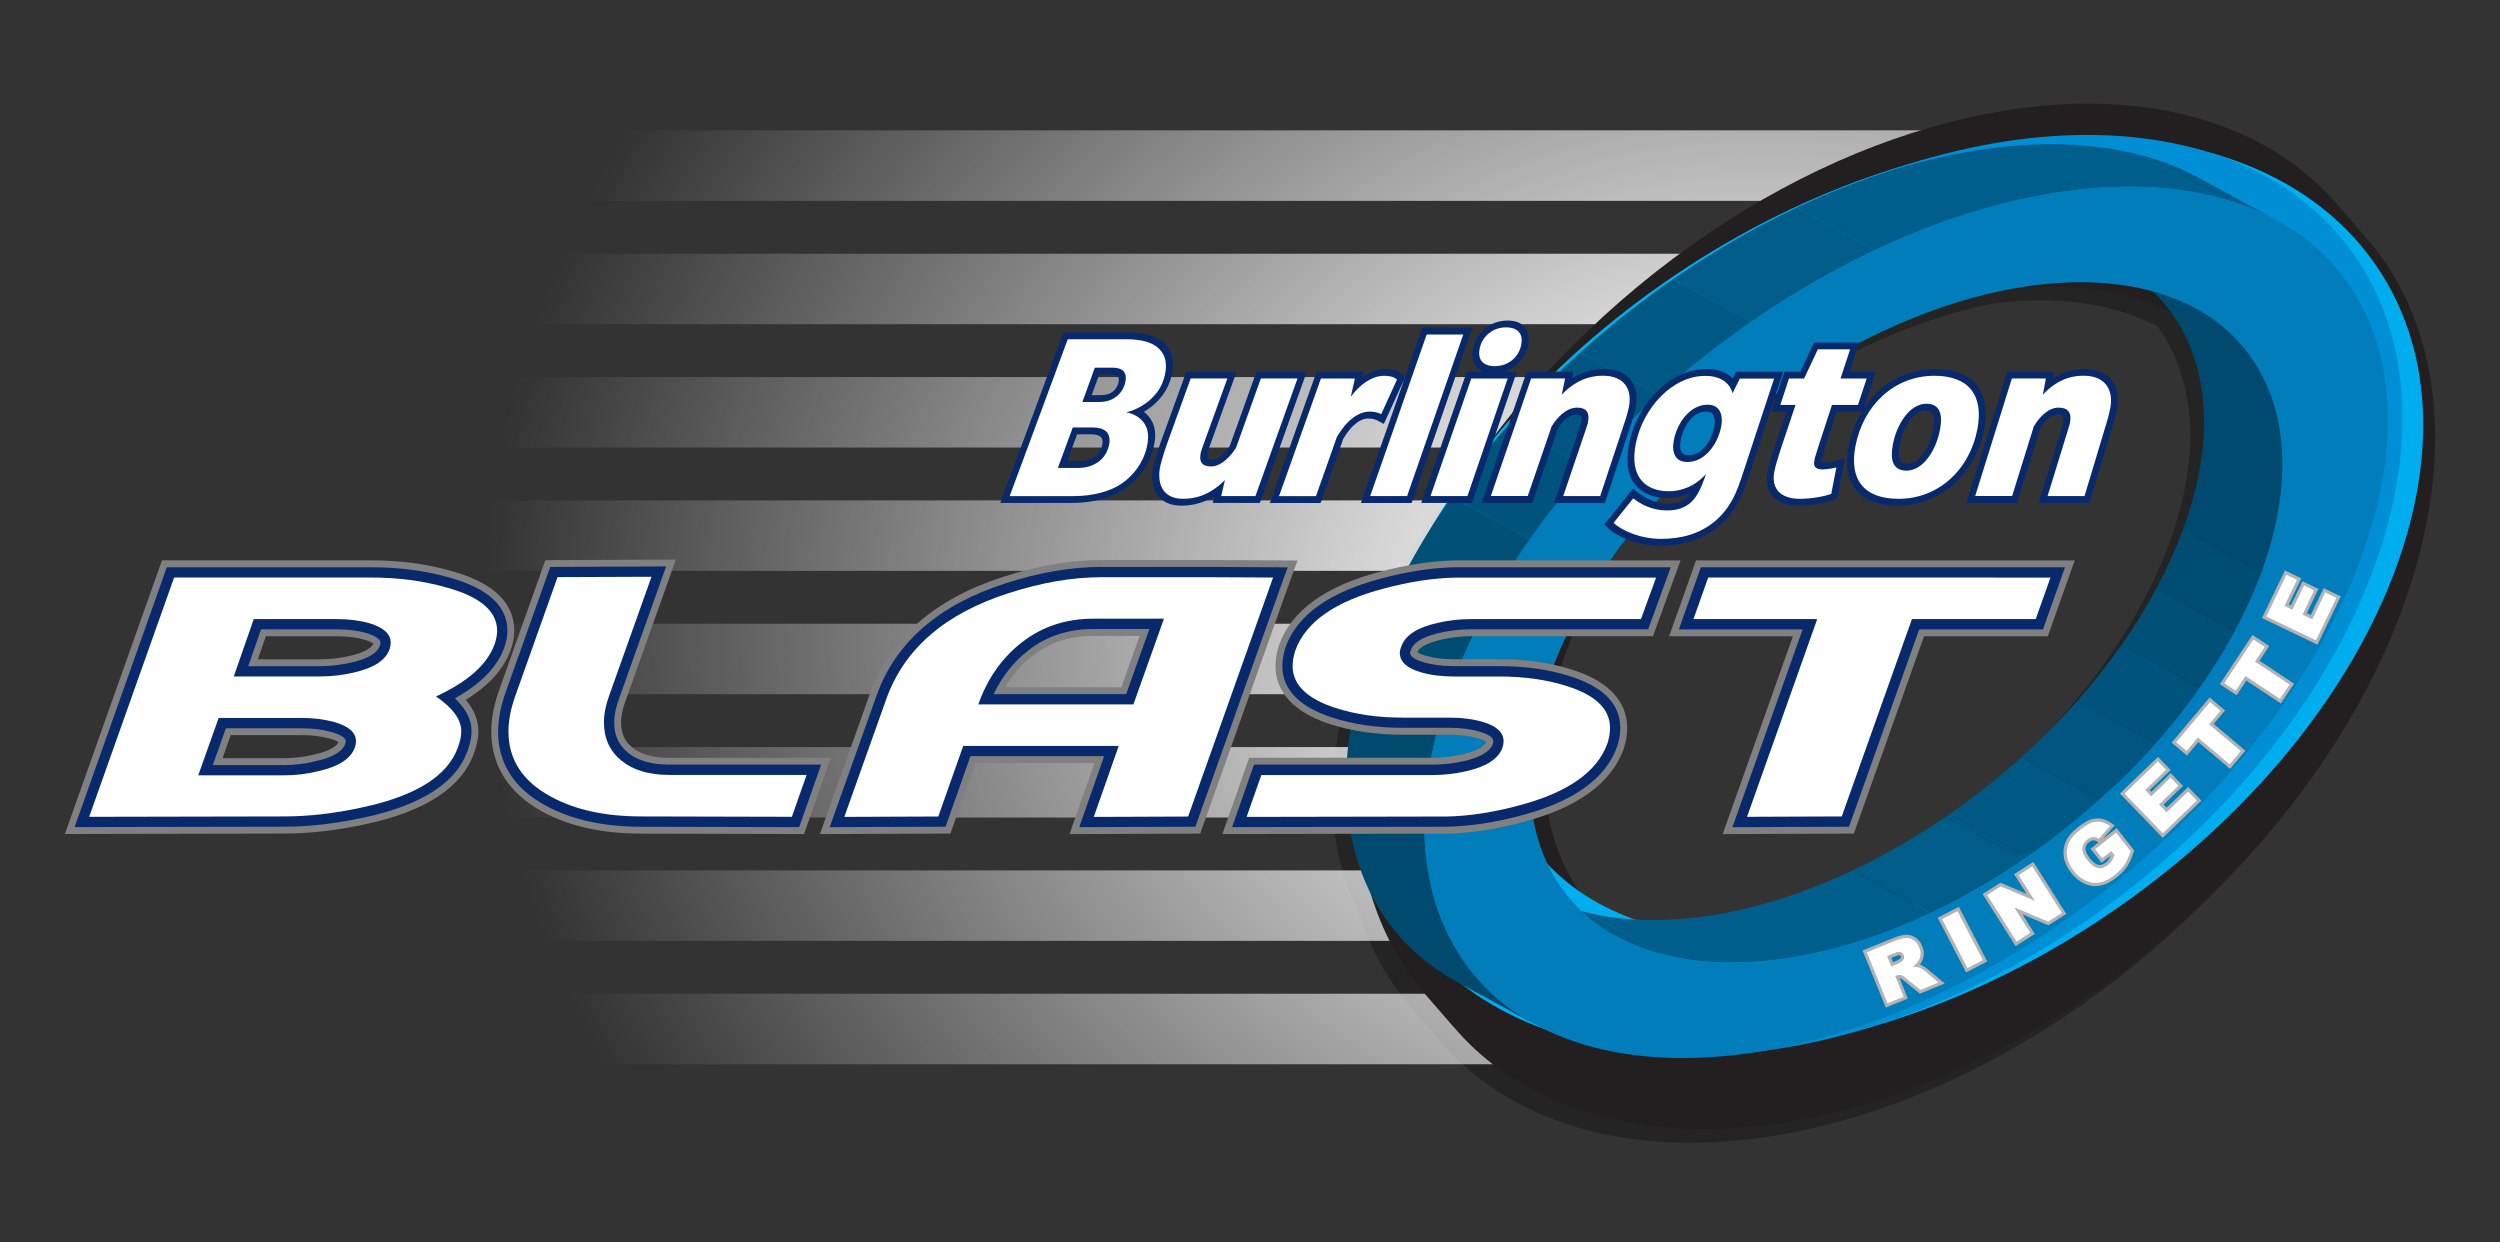 <?xml version="1.0" encoding="utf-8"?>
<!-- Generator: Adobe Illustrator 16.0.0, SVG Export Plug-In . SVG Version: 6.00 Build 0)  -->
<!DOCTYPE svg PUBLIC "-//W3C//DTD SVG 1.1//EN" "http://www.w3.org/Graphics/SVG/1.1/DTD/svg11.dtd">
<svg version="1.1" id="Layer_1" xmlns="http://www.w3.org/2000/svg" xmlns:xlink="http://www.w3.org/1999/xlink" x="0px" y="0px"
	 width="185.635px" height="92.25px" viewBox="0 10.636 185.635 92.25" enable-background="new 0 10.636 185.635 92.25"
	 xml:space="preserve">
<rect x="0" y="10.636" width="185.635" height="92.25" fill="#333333" stroke="none"/>
<g>
	<g id="Layer_8">
		<path opacity="0.3" enable-background="new    " d="M179.379,39.358c-0.273-1.505-0.685-2.942-1.219-4.298
			c-0.551-1.386-1.231-2.682-2.042-3.881c-0.855-1.268-1.887-2.391-2.884-3.54c-0.213-0.246-0.42-0.483-0.627-0.723
			c-0.959-1.106-2.029-2.114-3.224-3c-1.16-0.861-2.433-1.609-3.796-2.233c-1.342-0.615-2.777-1.111-4.287-1.484
			c-1.494-0.369-3.066-0.62-4.696-0.744c-1.62-0.125-3.3-0.13-5.021-0.017c-1.718,0.117-3.478,0.352-5.261,0.702
			c-1.79,0.353-3.602,0.823-5.422,1.409c-1.829,0.588-3.67,1.291-5.495,2.104c-1.848,0.822-3.685,1.754-5.488,2.788
			c-1.838,1.053-3.642,2.21-5.4,3.462c-1.797,1.283-3.544,2.664-5.222,4.123c-1.675,1.46-3.278,3-4.794,4.604
			c-1.479,1.564-2.871,3.194-4.164,4.866c-1.042,1.351-2.001,2.734-2.906,4.133c-0.221,0.303-0.442,0.604-0.656,0.908h0.001
			c-1.236,1.762-2.343,3.545-3.303,5.333l0.357,0.195v0.001l-0.356-0.195c-1.014,1.885-1.869,3.775-2.555,5.642l0,0
			c-2.493,6.795-2.739,13.314-0.179,18.449c0.008,0.02,0.021,0.035,0.029,0.054c0.01,0.033,0.019,0.068,0.028,0.103
			c0.437,1.434,1.009,2.791,1.708,4.054c0.721,1.305,1.587,2.5,2.558,3.607c0.516,0.6,1.034,1.192,1.554,1.793
			c0.491,0.567,0.989,1.128,1.527,1.654c1.04,1.011,2.198,1.913,3.463,2.691c1.236,0.759,2.575,1.408,4.003,1.93
			c1.406,0.519,2.899,0.915,4.462,1.188c1.548,0.273,3.165,0.422,4.836,0.453c1.662,0.027,3.377-0.063,5.128-0.272
			c1.747-0.212,3.532-0.542,5.335-0.987c1.808-0.447,3.635-1.016,5.461-1.69c1.841-0.682,3.681-1.477,5.504-2.379
			c1.848-0.915,3.674-1.936,5.462-3.06c1.826-1.146,3.61-2.393,5.34-3.728c1.768-1.368,3.475-2.825,5.102-4.359
			c1.598-1.504,3.117-3.082,4.546-4.715c1.395-1.602,2.7-3.256,3.902-4.949c1.187-1.665,2.269-3.372,3.24-5.098
			c0.963-1.709,1.816-3.436,2.553-5.162c0.731-1.724,1.351-3.445,1.845-5.153c0.494-1.707,0.866-3.4,1.112-5.06
			c0.248-1.664,0.367-3.301,0.357-4.884C179.79,42.39,179.649,40.84,179.379,39.358z M149.539,68.144l4.111,2.238l0,0
			L149.539,68.144z M156.515,59.534c-0.984,1.409-2.082,2.796-3.279,4.152l0,0c-1.277,1.447-2.672,2.854-4.168,4.203h0.002
			c-1.669,1.501-3.466,2.926-5.379,4.248l4.701,2.561c0,0,0,0.001-0.002,0.001l-4.7-2.558c-0.07,0.051-0.146,0.102-0.22,0.15h-0.001
			c-2.304,1.576-4.638,2.912-6.951,4.003l0.17,0.095l-0.171-0.096c-3.771,1.779-7.49,2.915-10.963,3.403
			c-2.307,0.321-4.5,0.354-6.523,0.109c-0.739-0.405-1.438-0.857-2.081-1.366c-0.286-0.229-0.605-0.446-0.808-0.751
			c-0.204-0.307-0.395-0.621-0.573-0.947c-0.354-0.642-0.661-1.315-0.922-2.024c-0.505-1.38-0.821-2.874-0.943-4.458
			c-0.12-1.561-0.051-3.197,0.204-4.886c0.253-1.673,0.691-3.397,1.306-5.133c0.615-1.74,1.406-3.491,2.36-5.219
			c0.446-0.813,0.935-1.615,1.451-2.412c3.233-4.494,7.563-8.783,12.731-12.322c5.438-3.724,11.049-6.087,16.197-7.1
			c1.42-0.191,2.809-0.277,4.147-0.243c1.685,0.042,3.289,0.26,4.783,0.655c1.181,0.313,2.289,0.74,3.316,1.268
			c0.381,0.526,0.727,1.085,1.024,1.688c1.998,4.01,1.809,9.104-0.14,14.408l0,0c-0.536,1.457-1.204,2.932-1.995,4.401l0,0
			C158.341,56.762,157.479,58.157,156.515,59.534l4.243,2.308v0.001L156.515,59.534z"/>
		
			<radialGradient id="SVGID_1_" cx="287.284" cy="-255.053" r="110.905" gradientTransform="matrix(1 0 0 -0.823 -156 -153.396)" gradientUnits="userSpaceOnUse">
			<stop  offset="0" style="stop-color:#FFFFFF"/>
			<stop  offset="0.26" style="stop-color:#FFFFFF;stop-opacity:0.8"/>
			<stop  offset="0.86" style="stop-color:#FFFFFF;stop-opacity:0"/>
		</radialGradient>
		<path fill="url(#SVGID_1_)" d="M114.755,75.267c0.398,1.84,1.016,3.594,1.853,5.234H19.56v-5.234H114.755z M121.961,47.792H19.56
			v5.233h99.225C119.709,51.273,120.768,49.525,121.961,47.792z M116.953,56.95H19.56v5.235h95.651
			C115.65,60.456,116.23,58.707,116.953,56.95z M114.454,66.109H19.559v5.233h94.676C114.146,69.646,114.22,67.894,114.454,66.109z
			 M119.226,84.427H19.56v5.234h106.172c-2.146-1.186-4.054-2.617-5.661-4.292C119.777,85.062,119.497,84.748,119.226,84.427z
			 M19.56,34.709h114.616c0.087-0.068,0.169-0.14,0.255-0.21c2.271-1.837,4.612-3.512,6.994-5.023H19.56V34.709z M19.56,20.316
			v5.233h128.882c4.533-2.208,9.114-3.83,13.567-4.841v-0.393H19.56z M19.56,43.867h105.367c1.468-1.781,3.08-3.531,4.837-5.233
			H19.56V43.867z"/>
		<g id="Layer_1_copy">
			<path fill="#231F20" d="M173.628,25.897c-0.959-1.107-2.031-2.115-3.226-3.003c-1.159-0.863-2.432-1.609-3.797-2.233
				c-1.342-0.615-2.774-1.112-4.287-1.485c-1.493-0.368-3.065-0.616-4.694-0.742c-1.621-0.126-3.299-0.131-5.021-0.017
				c-1.718,0.116-3.477,0.351-5.262,0.703c-1.789,0.352-3.602,0.821-5.421,1.409c-1.831,0.587-3.671,1.292-5.496,2.102
				c-1.847,0.823-3.683,1.755-5.488,2.788c-1.837,1.056-3.642,2.211-5.396,3.464c-1.8,1.283-3.548,2.664-5.225,4.122
				c-1.676,1.46-3.279,3-4.794,4.604c-1.478,1.563-2.871,3.192-4.163,4.867c-1.27,1.644-2.443,3.333-3.507,5.048
				c-1.054,1.694-2,3.416-2.832,5.146c-0.826,1.723-1.539,3.448-2.131,5.168c-0.591,1.72-1.063,3.422-1.409,5.108
				c-0.348,1.687-0.568,3.345-0.663,4.966c-0.095,1.629-0.06,3.213,0.105,4.743c0.167,1.545,0.467,3.031,0.896,4.443
				c0.438,1.433,1.01,2.79,1.71,4.054c0.721,1.306,1.588,2.501,2.557,3.608c0.516,0.598,1.035,1.19,1.554,1.79
				c0.491,0.568,0.99,1.131,1.528,1.653c1.041,1.011,2.198,1.912,3.462,2.691c1.237,0.761,2.576,1.41,4.004,1.933
				c1.407,0.517,2.898,0.913,4.46,1.188c1.549,0.271,3.166,0.42,4.836,0.451c1.662,0.029,3.377-0.062,5.126-0.271
				c1.751-0.213,3.536-0.541,5.337-0.989c1.81-0.448,3.637-1.011,5.461-1.688c1.841-0.684,3.683-1.479,5.504-2.379
				c1.849-0.915,3.675-1.938,5.463-3.062c1.826-1.146,3.611-2.393,5.34-3.727c1.769-1.366,3.474-2.825,5.102-4.358
				c1.597-1.504,3.116-3.082,4.546-4.718c1.396-1.599,2.701-3.257,3.902-4.948c1.186-1.666,2.268-3.372,3.24-5.096
				c0.963-1.71,1.816-3.438,2.553-5.164c0.731-1.722,1.352-3.444,1.844-5.151c0.495-1.709,0.867-3.402,1.112-5.061
				c0.249-1.666,0.367-3.301,0.357-4.885c-0.01-1.597-0.149-3.147-0.42-4.633c-0.272-1.504-0.682-2.938-1.22-4.297
				c-0.549-1.383-1.231-2.682-2.042-3.879c-0.855-1.269-1.887-2.393-2.883-3.541C174.043,26.374,173.835,26.135,173.628,25.897
				 M153.206,70.715c-1.687,1.462-3.475,2.805-5.322,3.998c-1.793,1.16-3.646,2.175-5.52,3.027c-1.841,0.839-3.701,1.52-5.539,2.028
				c-1.829,0.506-3.636,0.844-5.388,1.005c-1.754,0.165-3.449,0.15-5.055-0.04c-1.621-0.189-3.146-0.563-4.548-1.111
				c-1.431-0.556-2.729-1.296-3.867-2.2c-0.285-0.227-0.607-0.445-0.808-0.752c-0.203-0.306-0.396-0.62-0.574-0.946
				c-0.354-0.641-0.661-1.315-0.921-2.019c-0.505-1.385-0.822-2.881-0.944-4.464c-0.121-1.558-0.051-3.198,0.204-4.882
				c0.252-1.678,0.689-3.404,1.305-5.136c0.618-1.739,1.407-3.49,2.362-5.219c0.964-1.746,2.095-3.467,3.365-5.125
				c1.304-1.696,2.756-3.333,4.323-4.864c1.605-1.568,3.336-3.036,5.143-4.36c1.756-1.289,3.589-2.441,5.456-3.439
				c1.828-0.974,3.692-1.795,5.553-2.448c1.841-0.648,3.677-1.13,5.472-1.438c1.793-0.308,3.542-0.443,5.217-0.401
				c1.688,0.045,3.29,0.262,4.782,0.657c1.519,0.402,2.921,0.986,4.176,1.739c0.643,0.385,1.242,0.814,1.806,1.283
				c0.141,0.117,0.279,0.241,0.418,0.365c0.064,0.057,0.105,0.145,0.151,0.218c0.054,0.083,0.104,0.161,0.154,0.244
				c0.195,0.313,0.379,0.63,0.552,0.96c0.67,1.292,1.155,2.712,1.44,4.233c0.282,1.494,0.373,3.079,0.273,4.729
				c-0.101,1.634-0.386,3.329-0.852,5.052c-0.464,1.721-1.107,3.467-1.923,5.203c-0.82,1.75-1.808,3.49-2.947,5.186
				c-1.162,1.729-2.479,3.404-3.928,4.994C155.971,68.168,154.625,69.481,153.206,70.715"/>
			<path fill="#00AEEF" d="M124.38,31.066c-19.952,13.447-28.954,34.991-20.105,48.118c8.85,13.132,32.197,12.872,52.15-0.578
				c19.951-13.449,28.952-34.991,20.102-48.122C167.681,17.357,144.329,17.617,124.38,31.066z M152.346,72.555
				c-14.874,10.025-32.279,10.219-38.876,0.434c-6.596-9.787,0.114-25.848,14.986-35.874c14.873-10.023,32.277-10.22,38.875-0.433
				C173.93,46.47,167.219,62.532,152.346,72.555z"/>
			<path fill="#008FD5" d="M123.373,32.486c-18.729,14.271-26.328,35.906-16.938,48.229c9.392,12.323,32.27,10.738,50.997-3.531
				c18.729-14.269,26.325-35.905,16.935-48.229C164.975,16.633,142.103,18.217,123.373,32.486z M153.699,72.284
				c-14.626,11.146-32.488,12.382-39.819,2.759c-7.332-9.622-1.399-26.516,13.226-37.658c14.623-11.143,32.485-12.379,39.818-2.757
				C174.255,44.25,168.321,61.143,153.699,72.284z"/>
			<g enable-background="new    ">
				<g enable-background="new    ">
					<path fill="#005C88" d="M150.296,74.431l-5.808-3.156c0.074-0.051,0.148-0.104,0.222-0.154l5.807,3.158
						C150.444,74.332,150.368,74.383,150.296,74.431"/>
					<path fill="#005984" d="M150.517,74.279l-5.807-3.158c1.913-1.325,3.709-2.749,5.377-4.25l5.809,3.16
						C154.227,71.528,152.431,72.957,150.517,74.279"/>
					<path fill="#005680" d="M155.896,70.03l-5.809-3.161c1.496-1.347,2.891-2.756,4.169-4.202l5.807,3.158
						C158.786,67.275,157.392,68.68,155.896,70.03"/>
					<path fill="#00537C" d="M160.063,65.827l-5.807-3.159c1.195-1.354,2.293-2.742,3.278-4.149l5.809,3.16
						C162.354,63.083,161.259,64.469,160.063,65.827"/>
					<path fill="#005077" d="M163.343,61.676l-5.809-3.158c0.965-1.375,1.827-2.771,2.577-4.168l5.808,3.16
						C165.167,58.905,164.306,60.3,163.343,61.676"/>
					<path fill="#004D73" d="M165.919,57.509l-5.808-3.16c0.791-1.47,1.459-2.943,1.995-4.404l5.809,3.159
						C167.378,54.563,166.71,56.039,165.919,57.509"/>
					<path fill="#004A6F" d="M167.915,53.103l-5.809-3.159c1.946-5.302,2.139-10.396,0.141-14.406
						c-1.127-2.266-2.855-3.982-5.025-5.163l5.809,3.157c2.169,1.18,3.898,2.903,5.023,5.165
						C170.052,42.708,169.861,47.802,167.915,53.103"/>
				</g>
				<g enable-background="new    ">
					<path fill="#005984" d="M120.039,80.172l-5.809-3.158c0.165,0.089,0.334,0.177,0.503,0.259l5.809,3.162
						C120.371,80.348,120.203,80.26,120.039,80.172"/>
					<path fill="#005C88" d="M120.541,80.433l-5.808-3.162c0.905,0.444,1.882,0.802,2.915,1.067l5.808,3.158
						C122.421,81.232,121.448,80.875,120.541,80.433"/>
					<path fill="#005E8D" d="M123.458,81.5l-5.81-3.158c2.64,0.688,5.672,0.794,8.926,0.337c3.47-0.486,7.19-1.622,10.961-3.402
						l5.807,3.16c-3.771,1.777-7.493,2.911-10.962,3.398C129.126,82.294,126.097,82.181,123.458,81.5"/>
					<path fill="#005C88" d="M143.343,78.435l-5.807-3.16c2.315-1.09,4.647-2.427,6.952-4.001l5.808,3.156
						C147.992,76.01,145.657,77.345,143.343,78.435"/>
				</g>
			</g>
			<g enable-background="new    ">
				<path fill="#004A6F" d="M114.005,86.715l-5.807-3.158c-2.78-1.513-4.991-3.719-6.437-6.611
					c-2.558-5.136-2.313-11.661,0.179-18.451l5.808,3.158c-2.492,6.794-2.736,13.314-0.179,18.45
					C109.014,82.999,111.226,85.203,114.005,86.715"/>
				<path fill="#004D73" d="M107.747,61.651l-5.808-3.158c0.687-1.867,1.54-3.756,2.556-5.641l5.808,3.158
					C109.287,57.896,108.433,59.783,107.747,61.651"/>
				<path fill="#005077" d="M110.303,56.01l-5.808-3.158c0.96-1.787,2.063-3.574,3.302-5.334l5.806,3.157
					C112.366,52.438,111.263,54.223,110.303,56.01"/>
				<path fill="#00537C" d="M113.603,50.677l-5.807-3.158c1.264-1.804,2.668-3.582,4.201-5.32l5.808,3.159
					C116.271,47.093,114.868,48.873,113.603,50.677"/>
				<path fill="#005680" d="M117.804,45.358l-5.808-3.159c1.637-1.854,3.421-3.657,5.338-5.382l5.807,3.159
					C121.224,41.702,119.44,43.504,117.804,45.358"/>
				<path fill="#005984" d="M123.142,39.976l-5.807-3.159c2.137-1.922,4.438-3.75,6.889-5.445l5.809,3.158
					C127.581,36.225,125.278,38.052,123.142,39.976"/>
				<path fill="#005C88" d="M130.03,34.531l-5.807-3.158c0.093-0.064,0.188-0.13,0.284-0.196c2.948-2.018,5.937-3.729,8.901-5.126
					l5.807,3.158c-2.965,1.398-5.953,3.107-8.901,5.126C130.219,34.401,130.124,34.467,130.03,34.531"/>
				<path fill="#005E8D" d="M139.215,29.209l-5.806-3.159c4.826-2.276,9.594-3.729,14.037-4.353
					c4.167-0.587,8.048-0.444,11.428,0.431l5.807,3.158c-3.379-0.874-7.262-1.018-11.427-0.429
					C148.81,25.48,144.042,26.931,139.215,29.209"/>
				<path fill="#005C88" d="M164.681,25.286l-5.807-3.158c1.325,0.344,2.574,0.8,3.733,1.368l5.808,3.158
					C167.256,26.086,166.007,25.63,164.681,25.286"/>
				<path fill="#005984" d="M168.415,26.654l-5.808-3.158c0.22,0.107,0.435,0.218,0.646,0.333l5.807,3.16
					C168.85,26.874,168.635,26.76,168.415,26.654"/>
			</g>
			<path fill="#007DBA" d="M175.497,33.602c6.186,12.417-4.015,32.946-22.741,45.767c-7.755,5.307-15.77,8.472-22.942,9.479
				c-10.152,1.428-18.618-1.474-22.243-8.745c-6.187-12.412,4.017-32.943,22.745-45.766c7.752-5.308,15.767-8.473,22.938-9.479
				C163.407,23.427,171.872,26.327,175.497,33.602z M150.296,74.431c14.621-10.01,22.589-26.039,17.758-35.733
				c-2.831-5.683-9.438-7.946-17.367-6.828c-5.601,0.786-11.861,3.258-17.912,7.4c-14.624,10.012-22.592,26.042-17.761,35.737
				c2.832,5.682,9.439,7.942,17.367,6.827C137.981,81.049,144.241,78.575,150.296,74.431"/>
		</g>
		<g id="Ringette">
			<g>
				<path fill="#B3B3B3" d="M140.028,85.454l-0.09-0.223l-1.546-3.788l-0.091-0.226l0.223-0.089l1.98-0.809
					c0.393-0.16,0.705-0.249,0.953-0.27c0.033-0.003,0.065-0.005,0.1-0.005c0.234,0,0.455,0.067,0.657,0.195
					c0.229,0.146,0.406,0.368,0.522,0.655c0.104,0.25,0.137,0.494,0.101,0.728c-0.035,0.229-0.124,0.44-0.269,0.63
					c0.058,0.023,0.122,0.057,0.203,0.101c0.141,0.078,0.24,0.143,0.306,0.196l1.021,0.859l0.305,0.258l-0.368,0.151l-1.345,0.546
					l-0.133,0.052l-0.109-0.087l-1.108-0.898c-0.164-0.139-0.229-0.154-0.236-0.157c-0.016-0.001-0.032-0.005-0.052-0.006
					l0.524,1.294l0.092,0.221l-0.225,0.092l-1.19,0.488L140.028,85.454L140.028,85.454z M140.435,81.76l0.133,0.324l0.277-0.117
					c0.011-0.003,0.066-0.026,0.248-0.151c0.028-0.02,0.043-0.038,0.051-0.065c0.01-0.032,0.006-0.059-0.007-0.092
					c-0.032-0.079-0.067-0.092-0.083-0.095c0,0-0.009-0.003-0.025-0.003c-0.039,0-0.126,0.012-0.293,0.081L140.435,81.76
					L140.435,81.76z"/>
				<path fill="#FFFFFF" d="M140.16,85.135l-1.544-3.788l1.979-0.805c0.367-0.153,0.658-0.235,0.879-0.254
					c0.221-0.018,0.424,0.033,0.611,0.153c0.188,0.118,0.33,0.299,0.428,0.542c0.086,0.209,0.115,0.409,0.086,0.6
					c-0.029,0.188-0.104,0.363-0.225,0.522c-0.078,0.103-0.195,0.207-0.354,0.319c0.159-0.011,0.283-0.008,0.366,0.016
					c0.055,0.013,0.146,0.052,0.271,0.119c0.124,0.067,0.214,0.124,0.261,0.168l1.024,0.863L142.6,84.14l-1.106-0.899
					c-0.142-0.117-0.252-0.185-0.334-0.203c-0.109-0.021-0.219-0.013-0.326,0.029l-0.105,0.047l0.627,1.534L140.16,85.135z
					 M140.435,82.397l0.501-0.203c0.054-0.022,0.151-0.083,0.294-0.182c0.072-0.05,0.121-0.115,0.146-0.197
					c0.023-0.084,0.018-0.167-0.017-0.252c-0.051-0.12-0.127-0.2-0.232-0.233c-0.106-0.033-0.268-0.006-0.483,0.084l-0.521,0.214
					L140.435,82.397z"/>
				<polygon fill="#B3B3B3" points="145.987,82.845 145.878,82.63 143.995,78.998 143.884,78.781 144.099,78.671 145.239,78.081 
					145.456,77.969 145.566,78.183 147.448,81.816 147.558,82.031 147.343,82.142 146.202,82.732 				"/>
				<path fill="#FFFFFF" d="M144.209,78.885l1.143-0.589l1.881,3.633l-1.141,0.59L144.209,78.885z"/>
				<polygon fill="#B3B3B3" points="149.666,80.887 149.536,80.682 147.347,77.225 147.22,77.019 147.423,76.891 148.436,76.251 
					148.543,76.182 148.659,76.229 150.479,77.004 149.683,75.747 149.554,75.542 149.757,75.413 150.778,74.767 150.981,74.637 
					151.114,74.842 153.302,78.298 153.431,78.501 153.228,78.632 152.205,79.277 152.099,79.345 151.981,79.296 150.177,78.532 
					150.966,79.776 151.097,79.982 150.891,80.11 149.871,80.757 				"/>
				<path fill="#FFFFFF" d="M147.554,77.094l1.012-0.642l2.533,1.077l-1.212-1.913l1.024-0.646l2.188,3.455l-1.023,0.648
					l-2.517-1.066l1.203,1.896l-1.021,0.647L147.554,77.094z"/>
				<path fill="#B3B3B3" d="M155.604,76.437c-0.275,0-0.554-0.063-0.821-0.184c-0.372-0.169-0.704-0.437-0.99-0.8
					c-0.302-0.383-0.486-0.787-0.548-1.199c-0.066-0.425,0.004-0.848,0.201-1.246c0.157-0.313,0.431-0.618,0.838-0.94
					c0.385-0.303,0.697-0.49,0.957-0.58c0.174-0.056,0.347-0.083,0.518-0.083c0.096,0,0.191,0.01,0.286,0.025
					c0.258,0.051,0.517,0.165,0.765,0.348l0.219,0.154l-0.18,0.2l-0.729,0.819l0.858-0.678l0.189-0.149l0.149,0.188l1.078,1.37
					l0.081,0.102l-0.04,0.121c-0.149,0.461-0.313,0.822-0.498,1.092c-0.186,0.271-0.451,0.542-0.78,0.805
					c-0.417,0.326-0.824,0.528-1.21,0.599C155.833,76.427,155.718,76.437,155.604,76.437L155.604,76.437z M155.456,73.034
					l-0.031,0.001c-0.096,0.006-0.199,0.055-0.313,0.14c-0.166,0.134-0.249,0.282-0.256,0.466c-0.012,0.193,0.097,0.435,0.317,0.713
					c0.23,0.293,0.454,0.467,0.639,0.501c0.034,0.008,0.067,0.01,0.102,0.01c0.146,0,0.29-0.058,0.438-0.176
					c0.092-0.074,0.172-0.154,0.234-0.249c0.049-0.072,0.096-0.16,0.145-0.269l-0.003-0.001l-0.482,0.382l-0.19,0.15l-0.149-0.188
					l-0.524-0.669l-0.152-0.188l0.191-0.151l0.395-0.313l-0.116-0.076C155.614,73.058,155.536,73.034,155.456,73.034L155.456,73.034
					z"/>
				<path fill="#FFFFFF" d="M156.095,74.361l-0.525-0.668l1.56-1.226l1.078,1.37c-0.142,0.437-0.296,0.778-0.47,1.031
					c-0.172,0.251-0.416,0.503-0.729,0.751c-0.387,0.304-0.754,0.487-1.1,0.553c-0.345,0.062-0.688,0.018-1.023-0.136
					c-0.337-0.152-0.637-0.394-0.898-0.728c-0.276-0.354-0.444-0.713-0.5-1.088c-0.059-0.379,0.002-0.743,0.183-1.1
					c0.139-0.281,0.395-0.563,0.77-0.857c0.359-0.282,0.655-0.465,0.885-0.539c0.229-0.076,0.455-0.095,0.681-0.052
					c0.227,0.042,0.449,0.146,0.673,0.306l-0.839,0.937c-0.135-0.09-0.277-0.13-0.422-0.117c-0.146,0.011-0.294,0.073-0.443,0.191
					c-0.219,0.174-0.336,0.385-0.35,0.642c-0.013,0.254,0.108,0.548,0.368,0.874c0.273,0.349,0.535,0.544,0.785,0.585
					c0.252,0.047,0.494-0.023,0.731-0.212c0.112-0.09,0.208-0.189,0.285-0.304c0.079-0.11,0.15-0.259,0.222-0.442l-0.238-0.3
					L156.095,74.361z"/>
				<polygon fill="#B3B3B3" points="160.589,72.852 160.421,72.678 157.581,69.733 157.414,69.56 157.587,69.391 160.064,67.004 
					160.239,66.838 160.407,67.01 161.013,67.638 161.181,67.814 161.006,67.98 159.63,69.308 159.746,69.428 161.008,68.21 
					161.185,68.042 161.351,68.216 161.931,68.816 162.1,68.994 161.924,69.159 160.661,70.377 160.885,70.61 162.305,69.24 
					162.479,69.073 162.647,69.245 163.29,69.912 163.458,70.088 163.284,70.256 160.765,72.685 				"/>
				<path fill="#FFFFFF" d="M157.755,69.565l2.477-2.387l0.605,0.625l-1.549,1.495l0.45,0.469l1.438-1.389l0.58,0.601l-1.438,1.387
					l0.56,0.584l1.596-1.538l0.644,0.667l-2.521,2.432L157.755,69.565z"/>
				<polygon fill="#B3B3B3" points="165.593,67.725 165.405,67.57 163.237,65.741 162.548,66.553 162.392,66.741 162.208,66.586 
					161.437,65.932 161.252,65.776 161.407,65.592 163.922,62.611 164.079,62.427 164.263,62.582 165.035,63.233 165.222,63.389 
					165.063,63.575 164.376,64.391 166.546,66.221 166.731,66.378 166.574,66.56 165.747,67.544 				"/>
				<path fill="#FFFFFF" d="M161.591,65.748l2.516-2.98l0.773,0.653l-0.846,0.998l2.354,1.987l-0.827,0.981l-2.354-1.985
					l-0.846,0.996L161.591,65.748z"/>
				<polygon fill="#B3B3B3" points="169.369,62.874 169.167,62.74 166.8,61.172 166.209,62.06 166.077,62.26 165.876,62.128 
					165.033,61.571 164.833,61.437 164.965,61.237 167.121,57.984 167.255,57.783 167.457,57.917 168.298,58.472 168.499,58.608 
					168.364,58.809 167.776,59.699 170.143,61.268 170.345,61.402 170.21,61.603 169.501,62.672 				"/>
				<path fill="#FFFFFF" d="M165.165,61.369l2.158-3.251l0.842,0.555l-0.724,1.092l2.568,1.699l-0.709,1.07l-2.568-1.7l-0.724,1.09
					L165.165,61.369z"/>
				<polygon fill="#B3B3B3" points="172.085,58.507 171.868,58.403 168.181,56.632 167.962,56.527 168.067,56.31 169.558,53.21 
					169.661,52.991 169.88,53.097 170.665,53.474 170.884,53.579 170.78,53.798 169.953,55.519 170.102,55.592 170.862,54.01 
					170.968,53.793 171.185,53.898 171.937,54.259 172.154,54.363 172.051,54.58 171.29,56.163 171.583,56.302 172.437,54.525 
					172.541,54.306 172.759,54.41 173.594,54.813 173.811,54.916 173.706,55.135 172.19,58.291 				"/>
				<path fill="#FFFFFF" d="M168.285,56.414l1.49-3.1l0.786,0.378l-0.931,1.94l0.586,0.281l0.866-1.8l0.751,0.362l-0.863,1.799
					l0.725,0.351l0.96-1.997l0.836,0.402l-1.519,3.155L168.285,56.414z"/>
			</g>
		</g>
		<g id="Burlington">
			<g>
				<path fill="#08296C" d="M85.301,41.567c-0.102-0.127-0.224-0.244-0.365-0.351c0.271-0.159,0.521-0.338,0.736-0.528
					c0.539-0.495,1.074-1.105,1.327-2.185c0.268-1.124,0-2.017-0.77-2.58c-0.547-0.401-1.384-0.606-2.493-0.606h-4.324h-0.221
					h-0.221l-0.083,0.223l-0.083,0.222L74.485,47.41l-0.105,0.286l-0.107,0.286h0.287h0.29h4.737c1.54,0,2.937-0.373,3.942-1.049
					c1.085-0.753,1.845-1.845,2.132-3.071C85.895,42.874,85.774,42.121,85.301,41.567z M81.833,43.733
					c-0.089,0.379-0.313,0.703-0.604,0.872c-0.289,0.181-0.639,0.269-1.078,0.269h-0.902l0.732-1.987h1.014
					c0.339,0,0.59,0.064,0.736,0.184C81.828,43.163,81.925,43.355,81.833,43.733z M81.063,39.974l0.556-1.529h0.806
					c0.372,0,0.509,0.075,0.559,0.118c0.063,0.058,0.139,0.172,0.062,0.491c-0.071,0.299-0.241,0.552-0.468,0.701
					c-0.214,0.146-0.491,0.219-0.826,0.219H81.063z M96.83,38.805l-3.12,8.731l-0.082,0.222l-0.08,0.222h-0.222h-0.225H90.56h-0.254
					h-0.253l0.06-0.255l0.054-0.236c-0.75,0.462-1.567,0.695-2.437,0.695c-1.918,0-2.42-1.51-2.066-3.004
					c0.132-0.563,0.436-1.476,0.659-2.085l1.604-4.419l0.083-0.22l0.081-0.223h0.22h0.221h2.722h0.286h0.286l-0.104,0.287
					l-0.104,0.285l-1.828,5.063l-0.032,0.089c-0.038,0.111-0.068,0.188-0.083,0.267c-0.101,0.432-0.023,0.538,0.39,0.538
					c0.445,0,1.003-0.603,1.256-1.023l1.818-5.065l0.079-0.22l0.082-0.222h0.22h0.222h2.721h0.287h0.284l-0.102,0.286L96.83,38.805z
					 M109.135,35.542l-4.163,11.997l-0.077,0.222l-0.076,0.223h-0.224h-0.223h-2.742h-0.292h-0.288l0.1-0.288l0.104-0.286
					l3.014-8.605l-0.01,0.021l-0.058,0.127l-1.165,2.551l-0.14,0.305l-0.14,0.305l-0.251-0.134l-0.252-0.133
					c-0.001-0.002-0.269-0.136-0.628-0.136c-0.336,0-0.622,0.113-0.954,0.374c-0.363,0.289-0.625,0.645-0.924,1.12l-1.531,4.339
					l-0.078,0.221l-0.085,0.22H97.83h-0.224h-2.745h-0.287h-0.289l0.102-0.287l0.104-0.285l3.112-8.734l0.08-0.219l0.078-0.222h0.22
					h0.222h2.522h0.253h0.251l-0.055,0.254l-0.037,0.161c0.577-0.396,1.192-0.619,1.757-0.619c0.942,0,1.242,0.389,1.292,0.467
					l0.064,0.102l0.057,0.086l1.147-3.275l0.075-0.222l0.078-0.221h0.223h0.219h2.713h0.286h0.287l-0.101,0.286L109.135,35.542z
					 M112.436,38.807l-2.983,8.73l-0.075,0.221l-0.077,0.224h-0.222h-0.226h-2.743h-0.286h-0.293l0.103-0.287l0.1-0.286l3.03-8.734
					l0.077-0.219l0.077-0.222h0.222h0.22h0.842c-0.703-0.235-1.014-0.857-0.819-1.748c0.26-1.207,1.313-2.049,2.556-2.049
					c1.182,0,1.762,0.708,1.519,1.849c-0.206,0.959-0.912,1.692-1.822,1.948h0.43h0.285h0.287l-0.098,0.286L112.436,38.807z
					 M119.163,47.983h-0.226h-0.222h-2.746h-0.288h-0.289l0.097-0.287l0.099-0.286l1.713-5.047l0.015-0.046
					c0.037-0.106,0.072-0.208,0.087-0.291c0.109-0.521-0.035-0.609-0.402-0.609c-0.634,0-1.185,0.805-1.325,1.03l-1.741,5.09
					l-0.076,0.222l-0.077,0.222h-0.222h-0.222h-2.744h-0.289h-0.288l0.1-0.287l0.099-0.285l2.997-8.734l0.077-0.219l0.075-0.221
					h0.22h0.22h2.522h0.252h0.252l-0.054,0.253l-0.05,0.245c0.737-0.465,1.542-0.701,2.398-0.701c1.746,0,2.68,1.158,2.326,2.875
					c-0.101,0.481-0.271,0.997-0.407,1.411l-0.086,0.265l-1.644,4.953l-0.073,0.223L119.163,47.983z M132.31,38.52l0.094-0.286
					h-0.286h-0.287h-2.539h-0.187h-0.186l-0.09,0.182l-0.09,0.182l-0.07,0.142c-0.354-0.368-0.948-0.704-1.947-0.704
					c-2.894,0-5.198,2.798-5.753,5.499c-0.619,3.012,1.056,4.086,2.832,4.086c0.606,0,1.2-0.131,1.753-0.386
					c-0.092,0.144-0.188,0.259-0.297,0.359c-0.328,0.3-0.766,0.438-1.375,0.438c-0.787,0-1.544-0.274-2.242-0.814l-0.189-0.148
					l-0.191-0.151l-0.185,0.231l-0.186,0.23l-1.453,1.816l-0.15,0.185l-0.151,0.189l0.141,0.14l0.142,0.14
					c0.657,0.651,2.174,1.308,3.795,1.308c1.813,0,3.272-0.487,4.457-1.496c1.289-1.11,1.786-2.41,2.218-3.753l2.331-7.1
					L132.31,38.52z M125.393,44.431c-0.546,0-0.745-0.389-0.589-1.159c0.168-0.833,0.813-2.076,1.896-2.076
					c0.741,0,0.659,0.812,0.59,1.158C127.123,43.19,126.481,44.431,125.393,44.431z M143.729,38.031
					c-2.225,0-4.155,1.111-5.35,2.938l0.061-0.188l0.648-1.963l0.096-0.292l0.097-0.29h-0.288h-0.29h-1.363l0.52-1.586l0.095-0.288
					l0.092-0.288h-0.285h-0.287h-2.392h-0.19h-0.19l-0.087,0.184l-0.088,0.186l-0.846,1.792h-0.744h-0.219h-0.221l-0.072,0.222
					l-0.074,0.22l-0.641,1.965l-0.094,0.284l-0.094,0.288h0.288h0.285h0.55l-0.908,2.706c-0.253,0.772-0.406,1.318-0.486,1.719
					c-0.14,0.711-0.045,1.271,0.306,1.762c0.377,0.497,1.095,0.784,1.972,0.784c1.078,0,2.117-0.242,2.548-0.397l0.174-0.063
					l0.171-0.063l0.034-0.174l0.032-0.172l0.378-1.963l0.063-0.341l0.065-0.341l-0.344,0.097l-0.346,0.096
					c-0.004,0.001-0.458,0.124-0.92,0.124c-0.137,0-0.167-0.024-0.17-0.024c0.002,0-0.008-0.021,0.008-0.106
					c0.045-0.219,0.129-0.494,0.232-0.821l0.08-0.25l0.838-2.568h1.485h0.221h0.15c-0.447,0.75-0.781,1.607-0.963,2.554
					c-0.531,2.764,0.82,4.415,3.613,4.415c3.186,0,5.846-2.362,6.463-5.737C147.85,39.683,146.499,38.031,143.729,38.031z
					 M141.053,43.657c0.233-1.229,0.978-2.535,1.901-2.535c0.257,0,0.858,0,0.6,1.397c-0.234,1.255-1.004,2.554-1.887,2.554
					C141.404,45.074,140.788,45.074,141.053,43.657z M157.212,40.907c-0.084,0.48-0.238,0.996-0.361,1.41l-0.082,0.267l-1.49,4.952
					l-0.065,0.222l-0.07,0.226h-0.224h-0.225h-2.742h-0.29h-0.287l0.088-0.287l0.09-0.286l1.557-5.047l0.014-0.04
					c0.038-0.121,0.064-0.216,0.081-0.297c0.093-0.521-0.056-0.609-0.422-0.609c-0.634,0-1.157,0.8-1.291,1.029l-1.584,5.093
					l-0.07,0.22l-0.069,0.222h-0.223h-0.224h-2.742h-0.289h-0.289l0.09-0.287l0.09-0.284l2.728-8.735l0.069-0.22l0.068-0.221h0.222
					h0.221h2.521h0.251h0.254l-0.049,0.254l-0.043,0.246c0.723-0.466,1.522-0.702,2.381-0.702
					C156.544,38.031,157.513,39.189,157.212,40.907z"/>
				<path fill="#FFFFFF" d="M85.364,40.356c-0.415,0.367-1.09,0.754-1.74,0.897c0.474,0.073,0.958,0.332,1.238,0.68
					c0.313,0.366,0.524,0.936,0.29,1.929C84.885,45,84.17,45.936,83.295,46.54c-0.893,0.604-2.161,0.934-3.586,0.934h-4.736
					l4.314-11.648h4.325c0.797,0,1.676,0.113,2.244,0.532c0.604,0.439,0.873,1.138,0.636,2.146
					C86.263,39.475,85.782,39.971,85.364,40.356z M82.139,42.667c-0.245-0.202-0.585-0.291-1.023-0.291h-1.457l-1.109,3.006h1.478
					c0.529,0,0.993-0.11,1.402-0.368c0.444-0.254,0.777-0.733,0.91-1.283C82.463,43.218,82.345,42.868,82.139,42.667z
					 M83.383,38.155c-0.166-0.149-0.438-0.22-0.837-0.22h-1.25l-0.924,2.551h1.254c0.454,0,0.846-0.111,1.17-0.331
					c0.367-0.239,0.644-0.645,0.754-1.099C83.659,38.594,83.56,38.321,83.383,38.155z M93.221,47.472H90.68l0.276-1.19
					c-0.473,0.458-1.456,1.392-3.104,1.392c-1.646,0-1.962-1.301-1.682-2.494c0.13-0.552,0.438-1.469,0.641-2.019l1.602-4.42h2.723
					l-1.832,5.063c-0.056,0.164-0.104,0.293-0.136,0.421c-0.173,0.752,0.124,1.045,0.778,1.045c0.768,0,1.531-0.861,1.843-1.411
					l1.834-5.119h2.723L93.221,47.472z M102.563,41.385c0,0-0.343-0.185-0.833-0.185c-0.473,0-0.891,0.164-1.333,0.513
					c-0.464,0.367-0.783,0.808-1.124,1.358l-1.557,4.404h-2.742l3.11-8.733h2.522l-0.306,1.359c0.661-0.918,1.602-1.562,2.473-1.562
					c0.763,0,0.953,0.293,0.953,0.293L102.563,41.385z M104.483,47.472h-2.741l4.195-11.997h2.715L104.483,47.472z M108.963,47.472
					h-2.742l3.027-8.731h2.703L108.963,47.472z M111.005,37.824c-0.907,0-1.309-0.495-1.125-1.339
					c0.194-0.898,0.984-1.541,1.943-1.541c0.903,0,1.304,0.495,1.125,1.34C112.756,37.183,111.967,37.824,111.005,37.824z
					 M120.462,42.52l-1.643,4.95h-2.742l1.71-5.045c0.05-0.147,0.093-0.274,0.121-0.402c0.152-0.733-0.096-1.12-0.804-1.12
					c-0.819,0-1.529,0.788-1.896,1.411l-1.764,5.152h-2.742l2.992-8.73h2.523l-0.254,1.21c0.467-0.494,1.459-1.412,3.055-1.412
					c1.579,0,2.21,0.99,1.928,2.366C120.828,41.456,120.611,42.063,120.462,42.52z M129.399,45.841
					c-0.426,1.321-0.875,2.478-2.022,3.468c-1.169,0.99-2.541,1.339-4.063,1.339c-1.484,0-2.9-0.604-3.496-1.191l1.453-1.817
					c0.568,0.442,1.407,0.898,2.506,0.898c0.808,0,1.362-0.218,1.786-0.604c0.408-0.386,0.672-0.882,0.956-1.649l0.164-0.459
					c-0.238,0.277-1.19,1.286-2.779,1.286c-1.607,0-2.969-0.956-2.43-3.577c0.538-2.604,2.696-4.989,5.146-4.989
					c1.813,0,2.029,1.287,2.029,1.287l0.542-1.084h2.542L129.399,45.841z M126.803,40.686c-1.345,0-2.265,1.392-2.506,2.586
					c-0.204,1.008,0.117,1.669,0.993,1.669c1.367,0,2.266-1.393,2.506-2.586C127.997,41.347,127.64,40.686,126.803,40.686z
					 M137.96,40.704h-1.928l-0.982,3.006c-0.143,0.459-0.271,0.825-0.33,1.14c-0.064,0.33,0.021,0.641,0.57,0.641
					c0.547,0,1.067-0.146,1.067-0.146l-0.379,1.964c-0.393,0.147-1.35,0.366-2.356,0.366c-0.693,0-1.313-0.205-1.633-0.623
					c-0.286-0.402-0.343-0.861-0.234-1.411c0.09-0.458,0.289-1.102,0.471-1.651l1.098-3.284h-1.127l0.641-1.963h1.125l1.021-2.166
					h2.393l-0.708,2.166h1.941L137.96,40.704z M140.978,47.675c-2.615,0-3.672-1.467-3.205-3.907
					c0.588-3.065,2.905-5.229,5.865-5.229c2.576,0,3.648,1.467,3.201,3.908C146.276,45.51,143.94,47.675,140.978,47.675z
					 M143.05,40.613c-1.236,0-2.208,1.486-2.501,3.045c-0.202,1.064-0.036,1.926,1.023,1.926c1.224,0,2.197-1.504,2.485-3.063
					C144.253,41.475,144.087,40.613,143.05,40.613z M156.274,42.52l-1.49,4.95h-2.743l1.555-5.045
					c0.047-0.147,0.086-0.274,0.111-0.402c0.129-0.733-0.13-1.12-0.84-1.12c-0.818,0-1.506,0.788-1.854,1.411l-1.604,5.152h-2.742
					l2.723-8.73h2.522l-0.219,1.21c0.454-0.494,1.415-1.412,3.014-1.412c1.578,0,2.237,0.99,1.998,2.366
					C156.606,41.456,156.41,42.063,156.274,42.52z"/>
			</g>
		</g>
		<g id="BLAST">
			<g>
				<path fill="#808080" d="M4.818,72.567l0.36-1.022l0.242-0.683l6.304-17.767l0.12-0.341l0.183-0.509h0.539h0.359h14.655
					c2.105,0,4.091,0.262,5.898,0.778c3.119,0.855,4.707,2.353,4.707,4.446c0,0.468-0.093,0.958-0.275,1.452
					c-0.488,1.379-1.605,2.619-3.325,3.682c0.623,0.737,0.937,1.519,0.937,2.321c0,0.508-0.112,1.062-0.333,1.652
					c-0.893,2.526-3.592,4.3-8.012,5.253c-2.131,0.466-4.174,0.702-6.069,0.702L6.623,72.56l-0.721,0.002L4.818,72.567L4.818,72.567
					z M16.525,66.934h4.584c0.752,0,1.495-0.091,2.214-0.271c0.994-0.219,1.644-0.553,1.811-0.915
					c-0.083-0.058-0.263-0.159-0.642-0.265c-0.616-0.174-1.31-0.262-2.064-0.262h-5.294L16.525,66.934L16.525,66.934z
					 M19.148,59.593h4.566c0.762,0,1.517-0.083,2.239-0.251c0.988-0.219,1.647-0.563,1.765-0.915
					c0.001-0.002,0.001-0.003,0.001-0.004c-0.075-0.056-0.254-0.166-0.652-0.287c-0.59-0.167-1.279-0.253-2.037-0.253h-5.288
					L19.148,59.593L19.148,59.593z"/>
				<path fill="#FFFFFF" d="M5.9,71.801l0.241-0.681l6.306-17.768l0.119-0.339h0.359h14.655c2.036,0,3.949,0.251,5.688,0.749
					c2.753,0.755,4.153,2.005,4.153,3.713c0,0.376-0.079,0.774-0.229,1.184c-0.508,1.428-1.804,2.702-3.858,3.784
					c0.946,0.799,1.426,1.636,1.426,2.486c0,0.417-0.096,0.88-0.285,1.385c-0.805,2.271-3.313,3.877-7.459,4.774
					c-2.079,0.452-4.069,0.687-5.908,0.687L6.623,71.8L5.9,71.801L5.9,71.801z M15.443,67.697h5.666
					c0.813,0,1.621-0.099,2.399-0.291c1.336-0.297,2.127-0.783,2.363-1.442c0.037-0.102,0.054-0.188,0.054-0.278
					c0-0.395-0.415-0.709-1.226-0.938c-0.684-0.19-1.446-0.287-2.272-0.287h-5.833L15.443,67.697L15.443,67.697z M18.072,60.356
					h5.645c0.817,0,1.627-0.089,2.407-0.271c1.324-0.293,2.104-0.771,2.32-1.417c0.038-0.112,0.058-0.218,0.058-0.315
					c0-0.387-0.407-0.706-1.208-0.953c-0.671-0.188-1.437-0.285-2.262-0.285h-5.833L18.072,60.356L18.072,60.356z"/>
				<path fill="#08296C" d="M5.537,72.056L5.9,71.033l6.307-17.768l0.18-0.508h0.54h14.655c2.061,0,3.998,0.255,5.758,0.757
					c2.875,0.789,4.338,2.119,4.338,3.956c0,0.408-0.083,0.833-0.244,1.272c-0.501,1.415-1.729,2.672-3.658,3.748
					c0.823,0.779,1.239,1.593,1.239,2.433c0,0.446-0.1,0.941-0.301,1.473c-0.833,2.357-3.406,4.019-7.645,4.934
					c-2.096,0.459-4.103,0.691-5.961,0.691L6.624,72.048L5.537,72.056L5.537,72.056z M15.802,67.444h5.308
					c0.792,0,1.579-0.097,2.334-0.287c0.867-0.192,1.931-0.566,2.186-1.279c0.027-0.074,0.041-0.134,0.041-0.192
					c0-0.351-0.653-0.586-1.04-0.69c-0.659-0.186-1.402-0.282-2.204-0.282h-5.654L15.802,67.444L15.802,67.444z M18.431,60.102
					h5.285c0.797,0,1.59-0.09,2.351-0.264c0.85-0.188,1.903-0.56,2.139-1.25c0.027-0.084,0.043-0.165,0.043-0.233
					c0-0.355-0.72-0.615-1.027-0.708c-0.644-0.186-1.385-0.28-2.188-0.28h-5.65L18.431,60.102L18.431,60.102z"/>
				<path fill="#FFFFFF" d="M33.131,54.253c2.521,0.689,3.783,1.763,3.783,3.223c0,0.316-0.066,0.653-0.195,1.008
					c-0.523,1.477-1.971,2.767-4.345,3.868c1.252,0.854,1.877,1.718,1.877,2.577c0,0.354-0.083,0.755-0.251,1.205
					c-0.747,2.109-3.109,3.598-7.089,4.452c-2.057,0.451-3.99,0.673-5.802,0.673L6.621,71.288l6.306-17.767h14.655
					C29.581,53.523,31.43,53.767,33.131,54.253z M26.434,65.684c0-0.653-0.533-1.126-1.597-1.428c-0.729-0.206-1.532-0.31-2.41-0.31
					h-6.192l-1.514,4.26h6.391c0.859,0,1.7-0.103,2.522-0.308c1.513-0.336,2.419-0.924,2.719-1.764
					C26.405,65.984,26.434,65.835,26.434,65.684z M29.012,58.355c0-0.64-0.522-1.122-1.568-1.438
					c-0.728-0.207-1.531-0.311-2.41-0.311h-6.191l-1.486,4.26h6.361c0.858,0,1.698-0.093,2.521-0.283
					c1.515-0.339,2.409-0.924,2.691-1.75C28.983,58.665,29.012,58.505,29.012,58.355z"/>
				<path fill="#808080" d="M59.702,72.567l-0.545-0.002l-0.36-0.001l-11.184-0.028c-2.869,0-5.327-0.542-7.3-1.61
					c-2.507-1.353-3.835-3.419-3.835-5.969c0-0.923,0.186-1.924,0.549-2.969l3.169-8.919l0.12-0.337l0.18-0.505l0.539-0.001
					l0.357-0.002l6.979-0.028l0.725-0.002l1.089-0.005l-0.365,1.023l-0.243,0.685l-3.14,8.815c-0.213,0.576-0.318,1.101-0.318,1.564
					c0,0.81,0.263,1.401,0.828,1.861c0.631,0.512,1.547,0.771,2.717,0.771h10.229h0.719h1.079l-0.356,1.016l-0.239,0.681
					l-1.091,3.109l-0.119,0.343L59.702,72.567L59.702,72.567z"/>
				<path fill="#FFFFFF" d="M59.16,71.801L58.798,71.8l-11.181-0.025c-2.745,0-5.08-0.515-6.938-1.521
					c-2.278-1.228-3.434-3.009-3.434-5.296c0-0.84,0.169-1.754,0.504-2.715l3.168-8.915l0.118-0.337l0.357-0.001l6.979-0.029
					l0.725-0.001l-0.244,0.684l-3.139,8.815c-0.241,0.655-0.362,1.266-0.362,1.823c0,1.044,0.364,1.846,1.114,2.453
					c0.772,0.623,1.847,0.938,3.197,0.938h10.229h0.718l-0.237,0.681l-1.094,3.107L59.16,71.801L59.16,71.801z"/>
				<path fill="#08296C" d="M59.34,72.055l-0.543-0.001l-11.181-0.028c-2.786,0-5.162-0.521-7.061-1.55
					c-2.366-1.275-3.568-3.134-3.568-5.521c0-0.866,0.177-1.809,0.521-2.801l3.167-8.917l0.182-0.506l0.536-0.001l6.979-0.028
					l1.089-0.005l-0.364,1.024l-3.137,8.813c-0.233,0.628-0.353,1.21-0.353,1.736c0,0.963,0.336,1.702,1.021,2.258
					c0.726,0.585,1.747,0.883,3.037,0.883h10.228h1.079l-0.356,1.021l-1.092,3.107L59.34,72.055L59.34,72.055z"/>
				<path fill="#FFFFFF" d="M59.892,68.18L58.8,71.287l-11.182-0.028c-2.67,0-4.903-0.485-6.696-1.46
					c-2.111-1.138-3.167-2.753-3.167-4.849c0-0.784,0.159-1.631,0.476-2.55l3.168-8.91l6.978-0.027l-3.139,8.814
					c-0.263,0.711-0.392,1.376-0.392,1.995c0,1.196,0.434,2.146,1.304,2.85c0.867,0.704,2.04,1.055,3.516,1.055L59.892,68.18
					L59.892,68.18z"/>
				<path fill="#808080" d="M79.417,72.57l0.238-0.682l0.359-1.021l1.255-3.575h-8.848l-1.549,4.393l-0.181,0.507l-0.118,0.34
					h-0.358l-0.539,0.003l-6.978,0.028l-1.089,0.004l-0.726,0.002l0.243-0.685l0.365-1.022l3.11-8.73
					c1.46-4.116,4.798-7.033,9.919-8.672c2.539-0.823,4.973-1.238,7.227-1.238h8.435c2.352,0.012,3.8,0.019,4.368,0.023l1.073,0.009
					l0.722,0.005l-0.25,0.68l-0.371,1.017l-6.303,17.735l-0.181,0.506l-0.119,0.338l-0.358,0.001l-0.538,0.002l-7.005,0.028
					l-1.083,0.004L79.417,72.57L79.417,72.57z M74.632,61.668h8.631l1.359-3.813h-3.436c-1.746,0-3.213,0.478-4.491,1.459
					C75.873,59.945,75.18,60.734,74.632,61.668L74.632,61.668z"/>
				<path fill="#08296C" d="M80.137,72.057l0.358-1.021l1.492-4.252H72.06l-1.668,4.731l-0.18,0.508l-0.538,0.002l-6.978,0.025
					l-1.09,0.006l0.366-1.021l3.11-8.73c1.402-3.959,4.633-6.771,9.594-8.358c2.494-0.805,4.871-1.214,7.071-1.214h8.434
					c2.346,0.014,3.795,0.02,4.364,0.023l1.073,0.01l-0.374,1.015L88.94,71.518l-0.18,0.506l-0.537,0.002l-7.006,0.025
					L80.137,72.057L80.137,72.057z M73.784,62.177h9.836l1.726-4.834h-4.156c-1.862,0-3.433,0.512-4.802,1.563
					C75.288,59.752,74.415,60.849,73.784,62.177L73.784,62.177z"/>
				<path fill="#FFFFFF" d="M94.541,53.52c-0.569-0.004-2.018-0.016-4.357-0.023H81.75c-2.132,0-4.412,0.394-6.838,1.178
					c-4.747,1.517-7.781,4.146-9.109,7.889l-3.109,8.729l6.978-0.028l1.85-5.239h11.547l-1.851,5.269l7.005-0.027l6.304-17.736
					c0.007,0,0.01,0,0.016,0V53.52L94.541,53.52z M84.16,62.94H72.642c0.689-1.943,1.783-3.491,3.277-4.639
					c1.494-1.149,3.25-1.725,5.269-1.725h5.24L84.16,62.94z"/>
				<path fill="#808080" d="M90.766,72.567l0.359-1.021l0.239-0.68l1.093-3.11l0.118-0.34l0.181-0.513h0.542h0.36h12.693
					c0.759,0,1.513-0.082,2.238-0.249c0.98-0.226,1.625-0.562,1.77-0.93c-0.068-0.054-0.241-0.157-0.634-0.273
					c-0.595-0.173-1.29-0.258-2.06-0.258h-3.503c-1.977,0-3.794-0.268-5.409-0.79c-3.344-1.087-4.045-2.949-4.045-4.314
					c0-0.482,0.085-0.998,0.255-1.53l0.006-0.016l0.005-0.013c0.917-2.544,3.428-4.372,7.467-5.43
					c1.952-0.522,3.844-0.813,5.62-0.854h14.908h0.729h1.091l-0.372,1.024l-0.25,0.686l-1.121,3.083l-0.121,0.336l-0.187,0.503
					h-0.534h-0.355h-12.609c-0.758,0-1.498,0.083-2.2,0.249c-0.997,0.224-1.657,0.565-1.775,0.916l-0.011,0.03
					c0.083,0.057,0.257,0.154,0.61,0.255c0.595,0.174,1.295,0.26,2.088,0.26h3.392c1.989,0,3.819,0.266,5.436,0.79
					c3.347,1.063,4.047,2.934,4.047,4.313c0,0.485-0.086,0.999-0.255,1.531l-0.005,0.015l-0.005,0.015
					c-0.918,2.547-3.439,4.372-7.497,5.43c-1.949,0.524-3.833,0.812-5.589,0.854l-14.905,0.028l-0.722,0.001L90.766,72.567
					L90.766,72.567z"/>
				<path fill="#FFFFFF" d="M91.846,71.801l0.24-0.68l1.092-3.111l0.12-0.338h0.359h12.694c0.816,0,1.627-0.09,2.408-0.271
					c1.309-0.293,2.09-0.776,2.325-1.425c0.034-0.104,0.052-0.211,0.052-0.307c0-0.4-0.404-0.723-1.2-0.952
					c-0.663-0.189-1.426-0.288-2.268-0.288h-3.504c-1.896,0-3.638-0.252-5.173-0.754c-2.335-0.758-3.52-1.968-3.52-3.588
					c0-0.404,0.074-0.843,0.219-1.298c0.829-2.299,3.162-3.959,6.942-4.951c1.895-0.511,3.728-0.788,5.443-0.824h14.889h0.726
					l-0.247,0.684l-1.122,3.082l-0.12,0.336h-0.357h-12.61c-0.815,0-1.615,0.091-2.377,0.269c-1.326,0.296-2.105,0.771-2.322,1.417
					l-0.01,0.021l-0.01,0.018c-0.045,0.104-0.068,0.194-0.068,0.274c0,0.399,0.405,0.721,1.2,0.95
					c0.661,0.189,1.435,0.289,2.298,0.289h3.392c1.911,0,3.66,0.251,5.202,0.753c2.333,0.742,3.518,1.948,3.518,3.587
					c0,0.402-0.075,0.842-0.219,1.297c-0.829,2.3-3.173,3.963-6.972,4.952c-1.895,0.511-3.717,0.788-5.413,0.827l-14.89,0.023
					L91.846,71.801L91.846,71.801z"/>
				<path fill="#08296C" d="M91.487,72.056l0.357-1.021l1.092-3.111l0.181-0.511h0.542h12.692c0.8,0,1.591-0.088,2.353-0.263
					c0.838-0.189,1.889-0.563,2.142-1.265c0.022-0.07,0.037-0.148,0.037-0.218c0-0.356-0.636-0.596-1.016-0.704
					c-0.643-0.187-1.38-0.284-2.198-0.284h-3.503c-1.923,0-3.688-0.254-5.252-0.763c-2.453-0.8-3.695-2.092-3.695-3.83
					c0-0.431,0.079-0.894,0.232-1.377l0.005-0.014l0.005-0.014c0.854-2.367,3.245-4.079,7.11-5.091
					c1.912-0.517,3.767-0.796,5.5-0.834h14.898h1.09l-0.373,1.023l-1.12,3.081l-0.185,0.503h-0.535h-12.61
					c-0.797,0-1.577,0.088-2.32,0.262c-0.853,0.19-1.908,0.563-2.141,1.25l-0.012,0.035l-0.015,0.032
					c-0.042,0.09-0.047,0.146-0.047,0.17c0,0.358,0.637,0.594,1.017,0.704c0.64,0.187,1.387,0.282,2.228,0.282h3.391
					c1.937,0,3.714,0.256,5.282,0.765c2.448,0.777,3.693,2.064,3.693,3.827c0,0.43-0.079,0.894-0.231,1.378l-0.004,0.014
					l-0.006,0.016c-0.854,2.364-3.256,4.078-7.14,5.092c-1.912,0.517-3.755,0.795-5.472,0.835l-14.896,0.025L91.487,72.056
					L91.487,72.056z"/>
				<path fill="#FFFFFF" d="M122.971,53.523l-1.123,3.083h-12.608c-0.858,0-1.692,0.092-2.495,0.283
					c-1.514,0.338-2.409,0.923-2.689,1.75c-0.074,0.168-0.112,0.328-0.112,0.48c0,0.655,0.523,1.136,1.568,1.437
					c0.711,0.21,1.524,0.313,2.438,0.313h3.391c1.868,0,3.55,0.241,5.044,0.725c2.112,0.671,3.168,1.703,3.168,3.104
					c0,0.351-0.065,0.735-0.196,1.144c-0.767,2.127-2.971,3.662-6.612,4.613c-1.87,0.503-3.635,0.774-5.298,0.811l-14.88,0.028
					l1.092-3.107h12.693c0.859,0,1.7-0.096,2.523-0.285c1.494-0.338,2.391-0.921,2.689-1.747c0.057-0.17,0.084-0.329,0.084-0.481
					c0-0.656-0.522-1.137-1.568-1.438c-0.711-0.207-1.514-0.312-2.41-0.312h-3.503c-1.852,0-3.522-0.242-5.018-0.726
					c-2.109-0.688-3.166-1.725-3.166-3.104c0-0.354,0.064-0.735,0.196-1.148c0.764-2.123,2.961-3.66,6.585-4.61
					c1.868-0.503,3.643-0.772,5.323-0.811L122.971,53.523L122.971,53.523z"/>
				<polygon fill="#808080" points="127.917,72.57 128.28,71.547 128.522,70.865 133.132,57.88 125.744,57.88 125.022,57.88 
					123.94,57.88 124.302,56.859 124.544,56.18 125.636,53.099 125.755,52.76 125.935,52.25 126.478,52.25 126.837,52.25 
					152.255,52.25 152.975,52.25 154.056,52.25 153.696,53.27 153.454,53.948 152.36,57.032 152.239,57.371 152.06,57.88 
					151.519,57.88 151.161,57.88 142.868,57.88 137.956,71.689 137.837,72.026 137.655,72.533 137.12,72.534 136.762,72.536 
					129.729,72.564 129.003,72.567 				"/>
				<polygon fill="#FFFFFF" points="129.001,71.802 129.243,71.12 134.214,57.115 125.744,57.115 125.022,57.115 125.265,56.437 
					126.356,53.353 126.478,53.015 126.837,53.015 152.255,53.015 152.975,53.015 152.733,53.694 151.64,56.777 151.519,57.115 
					151.159,57.115 142.329,57.115 137.237,71.432 137.116,71.769 136.759,71.772 129.724,71.799 				"/>
				<polygon fill="#08296C" points="128.64,72.057 129.003,71.035 133.854,57.37 125.744,57.37 124.662,57.37 125.024,56.351 
					126.116,53.269 126.298,52.76 126.837,52.76 152.255,52.76 153.335,52.76 152.974,53.778 151.878,56.862 151.7,57.37 
					151.159,57.37 142.508,57.37 137.477,71.518 137.297,72.024 136.759,72.026 129.727,72.054 				"/>
				<path fill="#FFFFFF" d="M152.255,53.523l-1.094,3.083h-9.191l-5.211,14.653l-7.035,0.028l5.213-14.683h-9.189l1.092-3.083
					L152.255,53.523L152.255,53.523z"/>
			</g>
		</g>
	</g>
</g>
</svg>
